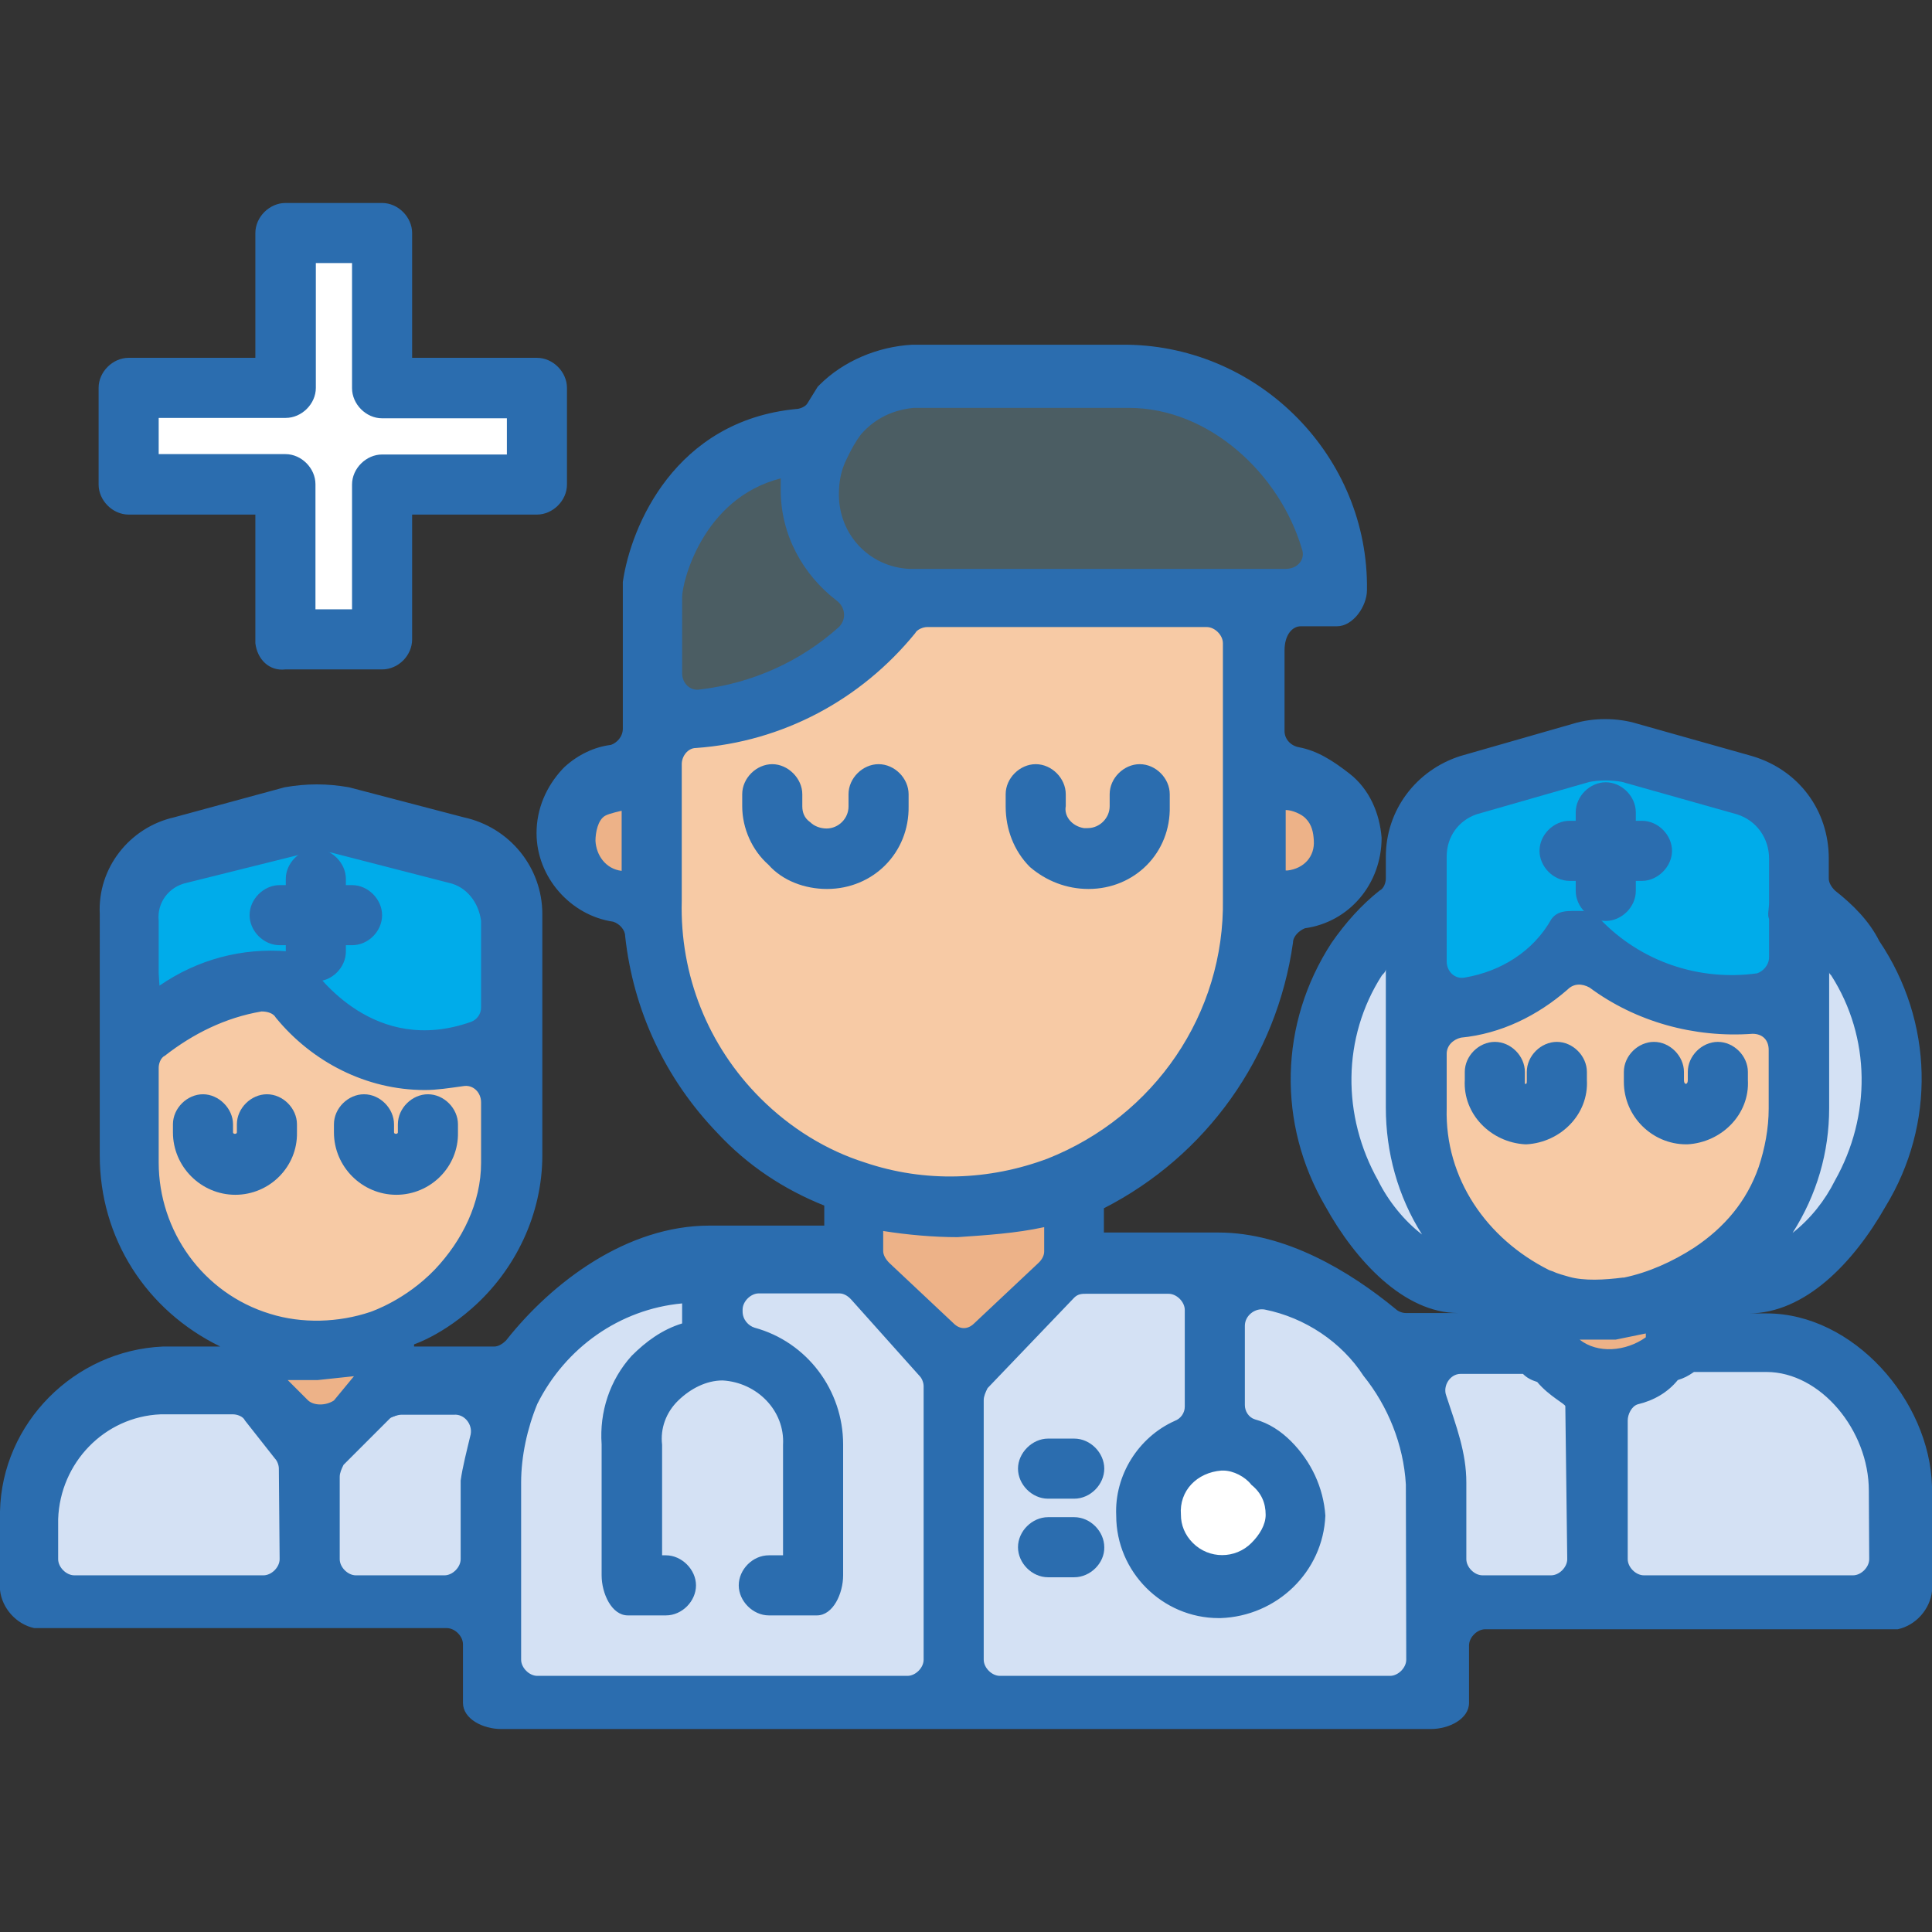 <?xml version="1.0" encoding="iso-8859-1"?>
<!-- Generator: Adobe Illustrator 19.0.0, SVG Export Plug-In . SVG Version: 6.00 Build 0)  -->
<svg version="1.1" id="Capa_1" xmlns="http://www.w3.org/2000/svg" xmlns:xlink="http://www.w3.org/1999/xlink" x="0px" y="0px"
	 viewBox="0 0 501.6 501.6" style="enable-background:new 0 0 501.6 501.6;" xml:space="preserve">
<rect x="0" y="0" width="501.6" height="501.6" fill="#333333" stroke="none"/>
<g>
	<path style="fill:#EDB288;" d="M165,202.5v31.7C165,234.2,127.3,218.8,165,202.5z"/>
	<path style="fill:#EDB288;" d="M330.6,234.2c0,0,37.8-15.4,0-31.6V234.2"/>
</g>
<path style="fill:#ffffff;" d="M330.7,379.7c3.7,3.1,5.7,7.8,5.7,13.1s-2.1,9.9-5.7,13.6c-3.1,3.7-7.8,5.7-13.1,5.7
	s-9.9-2.1-13.6-5.7c-3.7-3.7-5.7-8.4-5.7-13.6c0.5-10.4,8.9-18.8,19.3-18.8C322.8,373.9,327.5,376,330.7,379.7z"/>
<g>
	<path style="fill:#D4E1F4;" d="M82.5,377.1L82.5,377.1L82,414.2H8.3v-19.9c0.5-18.8,15.2-33.4,34-33.4h24L82.5,377.1z"/>
	<path style="fill:#D4E1F4;" d="M82,377.6h1l16.7-16.7h35c-3.7,7.3-5.2,15.2-5.2,23.5v29.8H82V377.6L82,377.6z"/>
	<path style="fill:#D4E1F4;" d="M187,330h36l26.1,26.6h-0.5v87.2H129.5v-59c0-8.4,1.6-16.2,5.2-23.5c8.9-18.8,28.2-31.3,49.1-31.3
		H187L187,330z"/>
	<path style="fill:#D4E1F4;" d="M317.6,373.9c-10.4,0-18.8,8.4-19.3,18.8c0,5.2,2.1,9.9,5.7,13.6c3.7,3.7,8.4,5.7,13.6,5.7
		s9.9-2.1,13.1-5.7c3.7-3.7,5.7-8.4,5.7-13.6s-2.1-9.9-5.7-13.1C327.5,376,322.8,373.9,317.6,373.9z M250.2,357.2l27.2-27.2h39.2
		c17.2,0,33.4,8.4,43.9,21.9c6.8,9.4,10.4,20.9,10.4,32.9v59H248.6v-86.6H250.2L250.2,357.2z"/>
	<path style="fill:#D4E1F4;" d="M451.3,325.3c9.4-10.4,14.6-23.5,14.6-37.6v-52.8c6.3,3.1,11.5,8.4,15.2,14.1
		c25.1,38.1-2.6,90.9-45.5,89.3h-1v-1L451.3,325.3z"/>
	<path style="fill:#D4E1F4;" d="M368.3,287.7c-0.5,21.4,12,40.8,31.3,49.6v1h-1c-42.8,1.6-70.5-51.2-45.5-89.3
		c3.7-5.7,8.9-11,15.2-14.1h0.5v52.8H368.3z"/>
	<path style="fill:#D4E1F4;" d="M492.1,387.5v27.2h-75.2v-55.9c6.8,0.5,13.1-2.1,17.8-7.3h24C478,352.5,492.6,368.2,492.1,387.5z"/>
	<path style="fill:#D4E1F4;" d="M416.9,358.8v55.9h-46v-29.8c0-12-3.7-23.5-10.4-32.9h40.7C405.4,356.2,411.1,358.8,416.9,358.8z"/>
</g>
<g>
	<path style="fill:#00ACEA;" d="M75.7,214.1c4.2-1,7.8-1,12,0l29.8,7.3c7.8,2.1,13.6,9.4,13.6,17.8v13l0,0v17.2
		c-35.5,17.8-56.9-15.2-56.9-15.2c-22.5-2.1-41.3,18.3-41.3,18.3v-19.9l0,0V239c0-8.4,5.2-15.7,13.6-17.8L75.7,214.1z"/>
	<path style="fill:#00ACEA;" d="M409,242.3c-17.2,25.1-40.8,18.8-40.8,18.8V235l0,0v-12.5c-0.5-8.9,5.2-16.2,13.6-18.8l28.7-7.8
		c4.2-1.6,8.4-1.6,12.5,0l29.3,7.8c8.4,2.6,14.1,10.4,13.6,19.3v11.5l0,0V258C428.4,268.9,409,242.3,409,242.3z"/>
</g>
<g>
	<path style="fill:#F7CAA5;" d="M466,258.5v29.3c0,14.1-5.2,27.2-14.6,37.6l-17.2,12l-17.2,3.1c-5.2,0-10.4-0.5-15.2-2.6h-2.1
		c-19.3-8.9-31.9-28.2-31.3-49.6v-27.2c0,0,23.5,6.3,40.8-18.8C409,242.3,428.4,268.9,466,258.5z"/>
	<path style="fill:#F7CAA5;" d="M131.1,270v31.9c0,13.1-5.2,25.6-14.6,34.5l-17.3,11.4c-5.7,2.1-11.5,3.1-17.2,3.1
		c-27.2,0-49.1-21.9-49.1-49.1l0,0v-29.3c0,0,18.8-20.4,41.3-17.8C74.1,254.8,95.6,287.7,131.1,270z"/>
	<path style="fill:#F7CAA5;" d="M237.1,154.5H328v79.4c0.5,33.4-20.4,63.2-51.7,74.7c-8.9,3.7-18.3,5.2-27.7,5.2
		c-8.4,0-17.2-1.6-25.1-4.2c-12-3.7-23-10.4-31.3-19.3c-15.2-14.6-23.5-35-23.5-56.4v-47.5c0,0,38.1,6.3,66.9-31.9L237.1,154.5
		L237.1,154.5z"/>
</g>
<g>
	<path style="fill:#EDB288;" d="M434.6,338.4v12.5l0,0c-4.7,5.2-11,7.8-17.8,7.3c-5.7-0.5-11.5-3.1-15.7-7.3l0,0v-12.5h0.5
		c4.7,2.1,9.9,2.6,15.2,2.6l17.2-3.1v1L434.6,338.4z"/>
	<path style="fill:#EDB288;" d="M82.5,377.1l-16.2-16.2l0,0v-12l0,0c5.2,1.6,10.4,2.6,15.7,2.6c5.7,0,11.5-1,17.2-3.1v12.5l0,0
		L83,377.6L82.5,377.1z"/>
	<path style="fill:#EDB288;" d="M277.4,329.5L277.4,329.5l-27.2,27.7h-1l-26.1-26.6l0,0v-20.9c7.8,2.6,16.7,4.2,25.1,4.2
		c9.4,0,18.8-1.6,27.7-5.2l1,2.1L277.4,329.5z"/>
</g>
<g>
	<path style="fill:#4B5D63;" d="M347.4,154.5H235.6c-14.1-1-25.6-12.5-25.6-26.6c0-4.2,1-8.4,3.1-12c1-2.6,2.6-5.2,5.2-7.3
		c5.2-5.2,11.5-7.8,18.8-7.8H293c29.8-0.5,53.8,23.5,54.3,53.3C347.4,154,347.4,154.5,347.4,154.5z"/>
	<path style="fill:#4B5D63;" d="M235.6,154L235.6,154c-28.7,38.1-66.9,31.9-66.9,31.9v-31.3c0,0,5.2-39.7,44.4-39.2
		c-2.1,3.7-3.1,7.8-3.1,12C210,141.4,221.5,152.9,235.6,154z"/>
</g>
<polygon style="fill:#ffffff;" points="139.4,100.7 139.4,125.8 99.2,125.8 99.2,166 74.1,166 74.1,125.8 33.4,125.8 33.4,100.7 
	74.1,100.7 74.1,60.5 99.2,60.5 99.2,100.7 "/>
<g>
	<path style="fill:#2b6daf;" d="M396,297.1c-8.9-0.5-16.2-7.8-15.7-16.7l0,0v-2.1c0-4.2,3.7-7.8,7.8-7.8c4.2,0,7.8,3.7,7.8,7.8v3.1
		c0.5,0,0.5,0,0.5-1v-2.1c0-4.2,3.7-7.8,7.8-7.8c4.2,0,7.8,3.7,7.8,7.8v2.1c0.5,8.9-6.8,16.2-15.7,16.7H396z"/>
	<path style="fill:#2b6daf;" d="M437.8,297.1c-8.9,0-16.2-7.3-16.2-16.2v-0.5v-2.1c0-4.2,3.7-7.8,7.8-7.8c4.2,0,7.8,3.7,7.8,7.8v2.1
		c0,1,0.5,1,0.5,1s0.5,0,0.5-1v-2.1c0-4.2,3.7-7.8,7.8-7.8c4.2,0,7.8,3.7,7.8,7.8v2.1c0.5,8.9-6.8,16.2-15.7,16.7H437.8z"/>
	<path style="fill:#2b6daf;" d="M426.3,228.7h-18.8c-4.2,0-7.8-3.7-7.8-7.8c0-4.2,3.7-7.8,7.8-7.8h18.8c4.2,0,7.8,3.7,7.8,7.8
		S430.4,228.7,426.3,228.7z"/>
	<path style="fill:#2b6daf;" d="M416.9,239.1c-4.2,0-7.8-3.7-7.8-7.8v-20.4c0-4.2,3.7-7.8,7.8-7.8c4.2,0,7.8,3.7,7.8,7.8v20.4
		C424.7,235.5,421,239.1,416.9,239.1z"/>
	<path style="fill:#2b6daf;" d="M66.3,368.2c-4.2,0-7.8-3.7-7.8-7.8v-11.5c0-4.2,3.7-7.8,7.8-7.8c4.2,0,7.8,3.7,7.8,7.8v11.5
		C74.1,364.5,70.5,368.2,66.3,368.2z"/>
	<path style="fill:#2b6daf;" d="M99.7,368.2c-4.2,0-7.8-3.7-7.8-7.8v-11.5c0-4.2,3.7-7.8,7.8-7.8c4.2,0,7.8,3.7,7.8,7.8v11.5
		C107.6,364.5,103.9,368.2,99.7,368.2z"/>
	<path style="fill:#2b6daf;" d="M61.1,310.2c-8.9,0-16.2-7.3-16.2-16.2v-2.1c0-4.2,3.7-7.8,7.8-7.8s7.8,3.7,7.8,7.8v2.1
		c0,0.5,1,0.5,1,0v-2.1c0-4.2,3.7-7.8,7.8-7.8c4.2,0,7.8,3.7,7.8,7.8v2.1C77.3,302.9,70,310.2,61.1,310.2z"/>
	<path style="fill:#2b6daf;" d="M102.9,310.2c-8.9,0-16.2-7.3-16.2-16.2v-2.1c0-4.2,3.7-7.8,7.8-7.8c4.2,0,7.8,3.7,7.8,7.8v2.1
		c0,0.5,1,0.5,1,0v-2.1c0-4.2,3.7-7.8,7.8-7.8c4.2,0,7.8,3.7,7.8,7.8v2.1C119.1,302.9,111.8,310.2,102.9,310.2L102.9,310.2z"/>
	<path style="fill:#2b6daf;" d="M91.4,245.4H72.6c-4.2,0-7.8-3.7-7.8-7.8c0-4.2,3.7-7.8,7.8-7.8h18.8c4.2,0,7.8,3.7,7.8,7.8
		C99.2,241.8,95.6,245.4,91.4,245.4z"/>
	<path style="fill:#2b6daf;" d="M82,254.8c-4.2,0-7.8-3.7-7.8-7.8v-18.8c0-4.2,3.7-7.8,7.8-7.8c4.2,0,7.8,3.7,7.8,7.8V247
		C89.8,251.2,86.2,254.8,82,254.8z"/>
	<path style="fill:#2b6daf;" d="M278.9,389.1h-6.8c-4.2,0-7.8-3.7-7.8-7.8s3.7-7.8,7.8-7.8h6.8c4.2,0,7.8,3.7,7.8,7.8
		S283.1,389.1,278.9,389.1z"/>
	<path style="fill:#2b6daf;" d="M278.9,409.5h-6.8c-4.2,0-7.8-3.7-7.8-7.8c0-4.2,3.7-7.8,7.8-7.8h6.8c4.2,0,7.8,3.7,7.8,7.8
		C286.8,405.8,283.1,409.5,278.9,409.5z"/>
	<path style="fill:#2b6daf;" d="M214.7,230.8c-5.7,0-11.5-2.1-15.2-6.3c-4.2-3.7-6.8-9.4-6.8-15.2v-3.1c0-4.2,3.7-7.8,7.8-7.8
		s7.8,3.7,7.8,7.8v3.1c0,1.6,0.5,3.1,2.1,4.2c1,1,2.6,1.6,4.2,1.6c3.1,0,5.7-2.6,5.7-5.7v-3.2c0-4.2,3.7-7.8,7.8-7.8
		c4.2,0,7.8,3.7,7.8,7.8v3.1C236.1,221.4,226.7,230.8,214.7,230.8L214.7,230.8z"/>
	<path style="fill:#2b6daf;" d="M282.6,230.8c-5.7,0-11-2.1-15.2-5.7c-4.2-4.2-6.3-9.9-6.3-15.7v-3.2c0-4.2,3.7-7.8,7.8-7.8
		c4.2,0,7.8,3.7,7.8,7.8v3.1c-0.5,2.6,1.6,5.2,4.7,5.7c0.5,0,0.5,0,1,0c3.1,0,5.7-2.6,5.7-5.7v-3.1c0-4.2,3.7-7.8,7.8-7.8
		c4.2,0,7.8,3.7,7.8,7.8v3.1C304,221.4,294.6,230.8,282.6,230.8z"/>
	<path style="fill:#2b6daf;" d="M458.7,341H454c14.6,0,27.2-13.1,35.5-27.7c13.1-21.4,12.5-48.1-1.6-69c-2.6-5.2-6.8-9.4-11.5-13.1
		c-1-1-1.6-2.1-1.6-3.1v-5.2c0-12.5-7.8-23-19.9-26.6l-29.8-8.4c-5.2-1.6-11.5-1.6-16.7,0l-29.3,8.4c-11.5,3.7-19.3,14.1-19.3,26.1
		v5.7c0,1-0.5,2.6-1.6,3.1c-4.7,3.7-8.9,8.4-12.5,13.6c-13.6,20.9-14.1,47-1.6,68.4c7.8,14.1,20.4,27.7,34.5,27.7H365
		c-1,0-2.1-0.5-2.6-1c-12-9.9-28.7-19.9-46-19.9h-29.8v-6.3c26.6-13.6,44.9-39.2,49.1-69c0-1.6,1.6-3.1,3.1-3.7
		c11.5-1.6,19.9-11.5,19.9-23.5l0,0c-0.5-6.3-3.1-12.6-8.4-16.7c-4.4-3.4-8.3-5.9-13.1-6.8c-2.1-0.4-3.7-2.1-3.7-4.2v-20.9
		c0-4.2,2.1-6.3,4.2-6.3h9.4c4.2,0,7.8-5.2,7.8-9.4c0.5-34.5-27.7-63.2-62.2-63.7h-55.9c-8.9,0.5-17.8,4.2-24,10.4l-0.5,0.5
		l-2.6,4.2c-0.5,1-2.1,1.6-3.1,1.6c-31.3,3.1-42.8,30.3-44.9,44.9v0.5c0,3.1,0,28.2,0,37.6c0,2.1-1.6,3.7-3.1,4.2
		c-4.2,0.5-8.5,2.5-12,5.7c-0.1,0.1-0.4,0.4-0.5,0.5c-4.3,4.6-6.8,10.4-6.8,16.7c0,11.5,8.9,21.4,19.9,23c1.6,0.5,3.1,2.1,3.1,3.7
		c2.1,19.3,10.4,37.1,24,51.2c7.8,8.4,17.2,14.6,27.7,18.8v5.2h-29.8c-21.4,0-40.8,14.6-52.8,29.8c-1,1-2.1,1.6-3.1,1.6h-22.5
		c0,0,7.6-1.9,16.7-9.9c11.4-10,18.3-24.6,18.3-39.7v-62.7c0-12-8.4-22.5-20.4-25.1l-29.8-7.8c-5.7-1-11-1-16.7,0l-28.7,7.8
		c-11.5,2.6-19.9,13.1-19.3,25.1V300c0,21.4,12,40.2,31.3,49.6H42.3c-23,1-41.8,19.9-42.3,42.8v20.4c0.5,4.7,4.2,8.9,8.9,9.9H116
		c2.1,0,4.2,2.1,4.2,4.2v15.2c0,4.2,5.2,6.8,9.9,6.8h241.4c4.7,0,9.9-2.6,9.9-6.8v-14.9c0-2.1,2.1-4.2,4.2-4.2h107.1
		c4.7-1,8.4-5.2,8.9-9.9v-27.2C501,363.5,481.1,341,458.7,341z M161.4,226.1c-4.2-0.5-6.6-4.1-6.8-7.8l0,0c0-2.1,0.6-5.4,2.5-6.5
		c1-0.6,4.3-1.3,4.3-1.3V226.1z M41.2,252.7v-13.6c-0.5-4.7,2.6-8.9,7.3-9.9l29.3-7.3c2.6-1,5.7-1,8.4-0.5l30.3,7.8
		c4.7,1,7.8,5.2,8.4,9.9v13.1v9.4c0,1.6-1,3.1-2.6,3.7c-25.1,8.9-39.7-12-41.8-14.6c-1-2.1-3.1-3.7-5.7-3.7c-12-1-23.5,2.1-33.4,8.9
		L41.2,252.7L41.2,252.7z M41.2,301.8v-24.6c0-1,0.5-2.6,1.6-3.1c7.3-5.7,15.7-9.9,25.1-11.5c1.6,0,3.1,0.5,3.7,1.6
		C81,275.7,95.1,283,110.3,283c3.1,0,6.3-0.5,9.9-1c2.6-0.5,4.7,1.6,4.7,4.2v15.7c0,10.4-4.9,20.2-12,27.7
		c-7.6,7.9-16.2,10.8-16.7,11c-8.3,2.8-17.8,3.1-26.1,0.5C52.7,335.8,41.2,319.6,41.2,301.8z M72.6,404.8c0,2.1-2.1,4.2-4.2,4.2
		H19.3c-2.1,0-4.2-2.1-4.2-4.2v-10.4c0.5-14.6,12-26.6,26.6-27.2h18.8c1,0,2.6,0.5,3.1,1.6l7.8,9.9c0.5,0.5,1,1.6,1,2.6L72.6,404.8
		L72.6,404.8z M79.9,363.5l-5.2-5.2H82h0.5l9.4-1l-5.2,6.3C84.6,365,81.4,365,79.9,363.5z M122.2,372.4c-1,4.2-2.1,8.4-2.6,12v0.5
		v19.9c0,2.1-2.1,4.2-4.2,4.2h-23c-2.1,0-4.2-2.1-4.2-4.2v-21.4c0-1,0.5-2.1,1-3.1l12-12c0.5-0.5,2.1-1,3.1-1h13.6
		C120.6,367.1,122.7,369.8,122.2,372.4z M317.1,381.8h0.5c2.6,0,5.7,1.6,7.3,3.7c2.6,2.1,3.7,4.7,3.7,7.8c0,2.6-1.6,5.2-3.7,7.3
		c-4.2,4.2-11,4.2-15.2,0c-2.1-2.1-3.1-4.7-3.1-7.3C306.1,387,310.8,382.3,317.1,381.8z M339,212.5c1.6,1.6,2,3.7,2.1,5.7
		c0.3,4.2-2.6,7.3-6.8,7.8h-0.5v-15.7C335.5,210.3,338,211.4,339,212.5z M219.9,119c1-2.1,2.1-4.2,3.7-6.3c3.7-4.2,8.4-6.3,13.6-6.8
		h55.9c20.9,0,39.2,17.2,44.9,36.6c1,2.6-1,5.2-4.2,5.2h-97.7c-10.4-0.5-18.3-8.9-18.3-19.3C217.8,125.2,218.3,122.1,219.9,119z
		 M177.1,155c0-3.7,5.2-25.6,25.6-30.8v3.1c0,11.5,5.7,21.9,14.6,28.7c2.1,1.6,2.6,4.7,0.5,6.8c-9.9,8.9-22.5,14.6-36,16.2
		c-2.6,0.5-4.7-1.6-4.7-4.2L177.1,155L177.1,155z M197.4,285.1c-13.6-13.6-20.9-31.9-20.4-51.2v-35.5c0-2.1,1.6-4.2,3.7-4.2
		c22.5-1.6,42.8-12.5,56.9-29.8c0.5-1,2.1-1.6,3.1-1.6h72.6c2.1,0,4.2,2.1,4.2,4.2v66.4c0.5,29.8-17.8,56.4-45.5,67.4
		c-15.2,5.7-31.9,6.3-47.5,1C214.7,298.7,205.3,293,197.4,285.1z M239.8,430.9c0,2.1-2.1,4.2-4.2,4.2h-96.1c-2.1,0-4.2-2.1-4.2-4.2
		v-46c0-6.8,1.6-14.1,4.2-20.4c7.3-14.6,21.4-24.6,37.6-26.1v5.2c-5.2,1.6-9.4,4.7-13.1,8.4c-5.7,6.3-8.4,14.6-7.8,23v34
		c0,4.7,2.6,10.4,6.8,10.4h9.9c4.2,0,7.8-3.7,7.8-7.8s-3.7-7.8-7.8-7.8h-1v-28.7c-0.5-4.2,1-8.4,4.2-11.5s7.3-5.2,11.5-5.2
		c8.9,0.5,16.2,7.8,15.7,16.7l0,0v28.7h-3.7c-4.2,0-7.8,3.7-7.8,7.8s3.7,7.8,7.8,7.8h12.5c4.2,0,6.8-5.7,6.8-10.4v-34
		c0-14.1-9.4-26.6-23-30.3c-1.6-0.5-3.1-2.1-3.1-4.2V340c0-2.1,2.1-4.2,4.2-4.2h20.9c1,0,2.1,0.5,3.1,1.6l17.8,19.9
		c0.5,0.5,1,1.6,1,2.6V430.9z M247.6,343.6l-16.7-15.7c-1-1-1.6-2.1-1.6-3.1v-5.2c6.3,1,13.1,1.6,19.3,1.6c7.3-0.5,15.2-1,22.5-2.6
		v6.3c0,1-0.5,2.1-1.6,3.1l-16.7,15.7C251.2,345.2,249.2,345.2,247.6,343.6z M365.1,430.9c0,2.1-2.1,4.2-4.2,4.2H259.6
		c-2.1,0-4.2-2.1-4.2-4.2v-67.4c0-1,0.5-2.1,1-3.1l22.5-23.5c1-1,2.1-1,3.1-1h21.4c2.1,0,4.2,2.1,4.2,4.2v25.1c0,1.6-1,3.1-2.6,3.7
		c-9.4,4.2-15.7,14.1-15.2,24.6c0,14.6,12,26.6,26.6,26.6h0.5c14.6-0.5,26.6-12,27.2-26.6c-0.5-7.3-3.7-14.1-8.9-19.3
		c-2.6-2.6-5.7-4.7-9.4-5.7c-1.6-0.5-2.6-2.1-2.6-3.7v-20.6c0-2.6,2.6-4.7,5.2-4.2c10.4,2.1,19.9,8.4,25.6,17.2
		c6.3,7.8,10.4,17.8,11,28.2L365.1,430.9L365.1,430.9z M474.9,287.7v-35.5c0,0.5,0,0.5,0.5,1c10.4,16.2,10.4,36.6,1,53.3
		c-2.6,5.2-6.3,9.9-11,13.6C471.7,310.2,474.9,299.2,474.9,287.7z M375.6,236.5v-14.1c0-5.2,3.1-9.4,7.8-11l29.3-8.4
		c2.6-0.5,5.7-0.5,8.4,0l29.8,8.4c5.2,1.6,8.4,6.3,8.4,11.5v11.5c0,1.6-0.5,3.1,0,4.2v9.9c0,2.1-1.6,3.7-3.1,4.2
		c-15.2,2.1-30.3-3.1-40.8-14.1c-1-2.1-3.7-2.1-6.3-2.1s-4.7,0-6.3,2.1c-4.7,8.4-13.1,13.6-22.5,15.2c-2.6,0.5-4.7-1.6-4.7-4.2
		L375.6,236.5L375.6,236.5z M357.8,306.5c-9.4-16.7-9.4-37.1,1-53.3c0.5-0.5,1-1,1-1.6v36c0,11.5,3.1,23,9.4,32.9
		C364.6,317,360.4,311.8,357.8,306.5z M375.6,287.7v-14.1c0-2.1,1.6-3.7,3.7-4.2c10.4-1,19.9-5.7,27.7-12.5c1.6-1.6,3.7-1.6,5.7-0.5
		c12,8.9,27.2,13.1,42.3,12c2.6,0,4.2,1.6,4.2,4.2c0,5.7,0,15.2,0,15.2c0,5.2-1,10.4-2.6,15.2c-3.1,8.9-8.9,15.7-16.7,20.9l0,0
		c-5.7,3.7-12,6.5-18.3,7.8c-0.1,0-0.2,0-0.3,0c-4.7,0.6-10,0.9-13.9-0.2c-1-0.3-3-0.8-4.2-1.4c-0.5-0.2-0.7-0.2-1.1-0.4
		C386,321.6,375.1,306,375.6,287.7z M406.9,404.8c0,2.1-2.1,4.2-4.2,4.2h-17.8c-2.1,0-4.2-2.1-4.2-4.2v-19.9
		c0-7.8-2.6-14.6-5.2-22.5c-1-2.6,1-5.7,3.7-5.7h16.2l0,0c1,1,2.1,1.6,3.7,2.1c3.1,3.7,7.3,5.7,7.3,6.3L406.9,404.8z M410.1,347.8
		h8.4c0.5,0,0.5,0,1,0l7.8-1.6v1C422.1,350.9,414.8,351.5,410.1,347.8z M485.3,404.8c0,2.1-2.1,4.2-4.2,4.2h-54.3
		c-2.1,0-4.2-2.1-4.2-4.2v-36c0-1.6,1-3.7,2.6-4.2c4.2-1,7.8-3.1,10.4-6.3c1.6-0.5,2.6-1,4.2-2.1h18.8c14.1,0,26.6,15.2,26.6,30.8
		L485.3,404.8L485.3,404.8z"/>
	<path style="fill:#2b6daf;" d="M99.2,173.8H74.1c-4.2,0.5-7.3-2.6-7.8-6.8c0-0.5,0-0.5,0-1v-32.4H33.4c-4.2,0-7.8-3.7-7.8-7.8
		v-25.1c0-4.2,3.7-7.8,7.8-7.8h32.9V60.5c0-4.2,3.7-7.8,7.8-7.8h25.1c4.2,0,7.8,3.7,7.8,7.8v32.4h32.4c4.2,0,7.8,3.7,7.8,7.8v25.1
		c0,4.2-3.7,7.8-7.8,7.8H107V166C107,170.2,103.4,173.8,99.2,173.8z M82,158.2h9.4v-32.4c0-4.2,3.7-7.8,7.8-7.8h32.4v-9.4H99.2
		c-4.2,0-7.8-3.7-7.8-7.8V68.3H82v32.4c0,4.2-3.7,7.8-7.8,7.8h-33v9.4h32.9c4.2,0,7.8,3.7,7.8,7.8v32.5H82z"/>
</g>
<g>
</g>
<g>
</g>
<g>
</g>
<g>
</g>
<g>
</g>
<g>
</g>
<g>
</g>
<g>
</g>
<g>
</g>
<g>
</g>
<g>
</g>
<g>
</g>
<g>
</g>
<g>
</g>
<g>
</g>
</svg>
